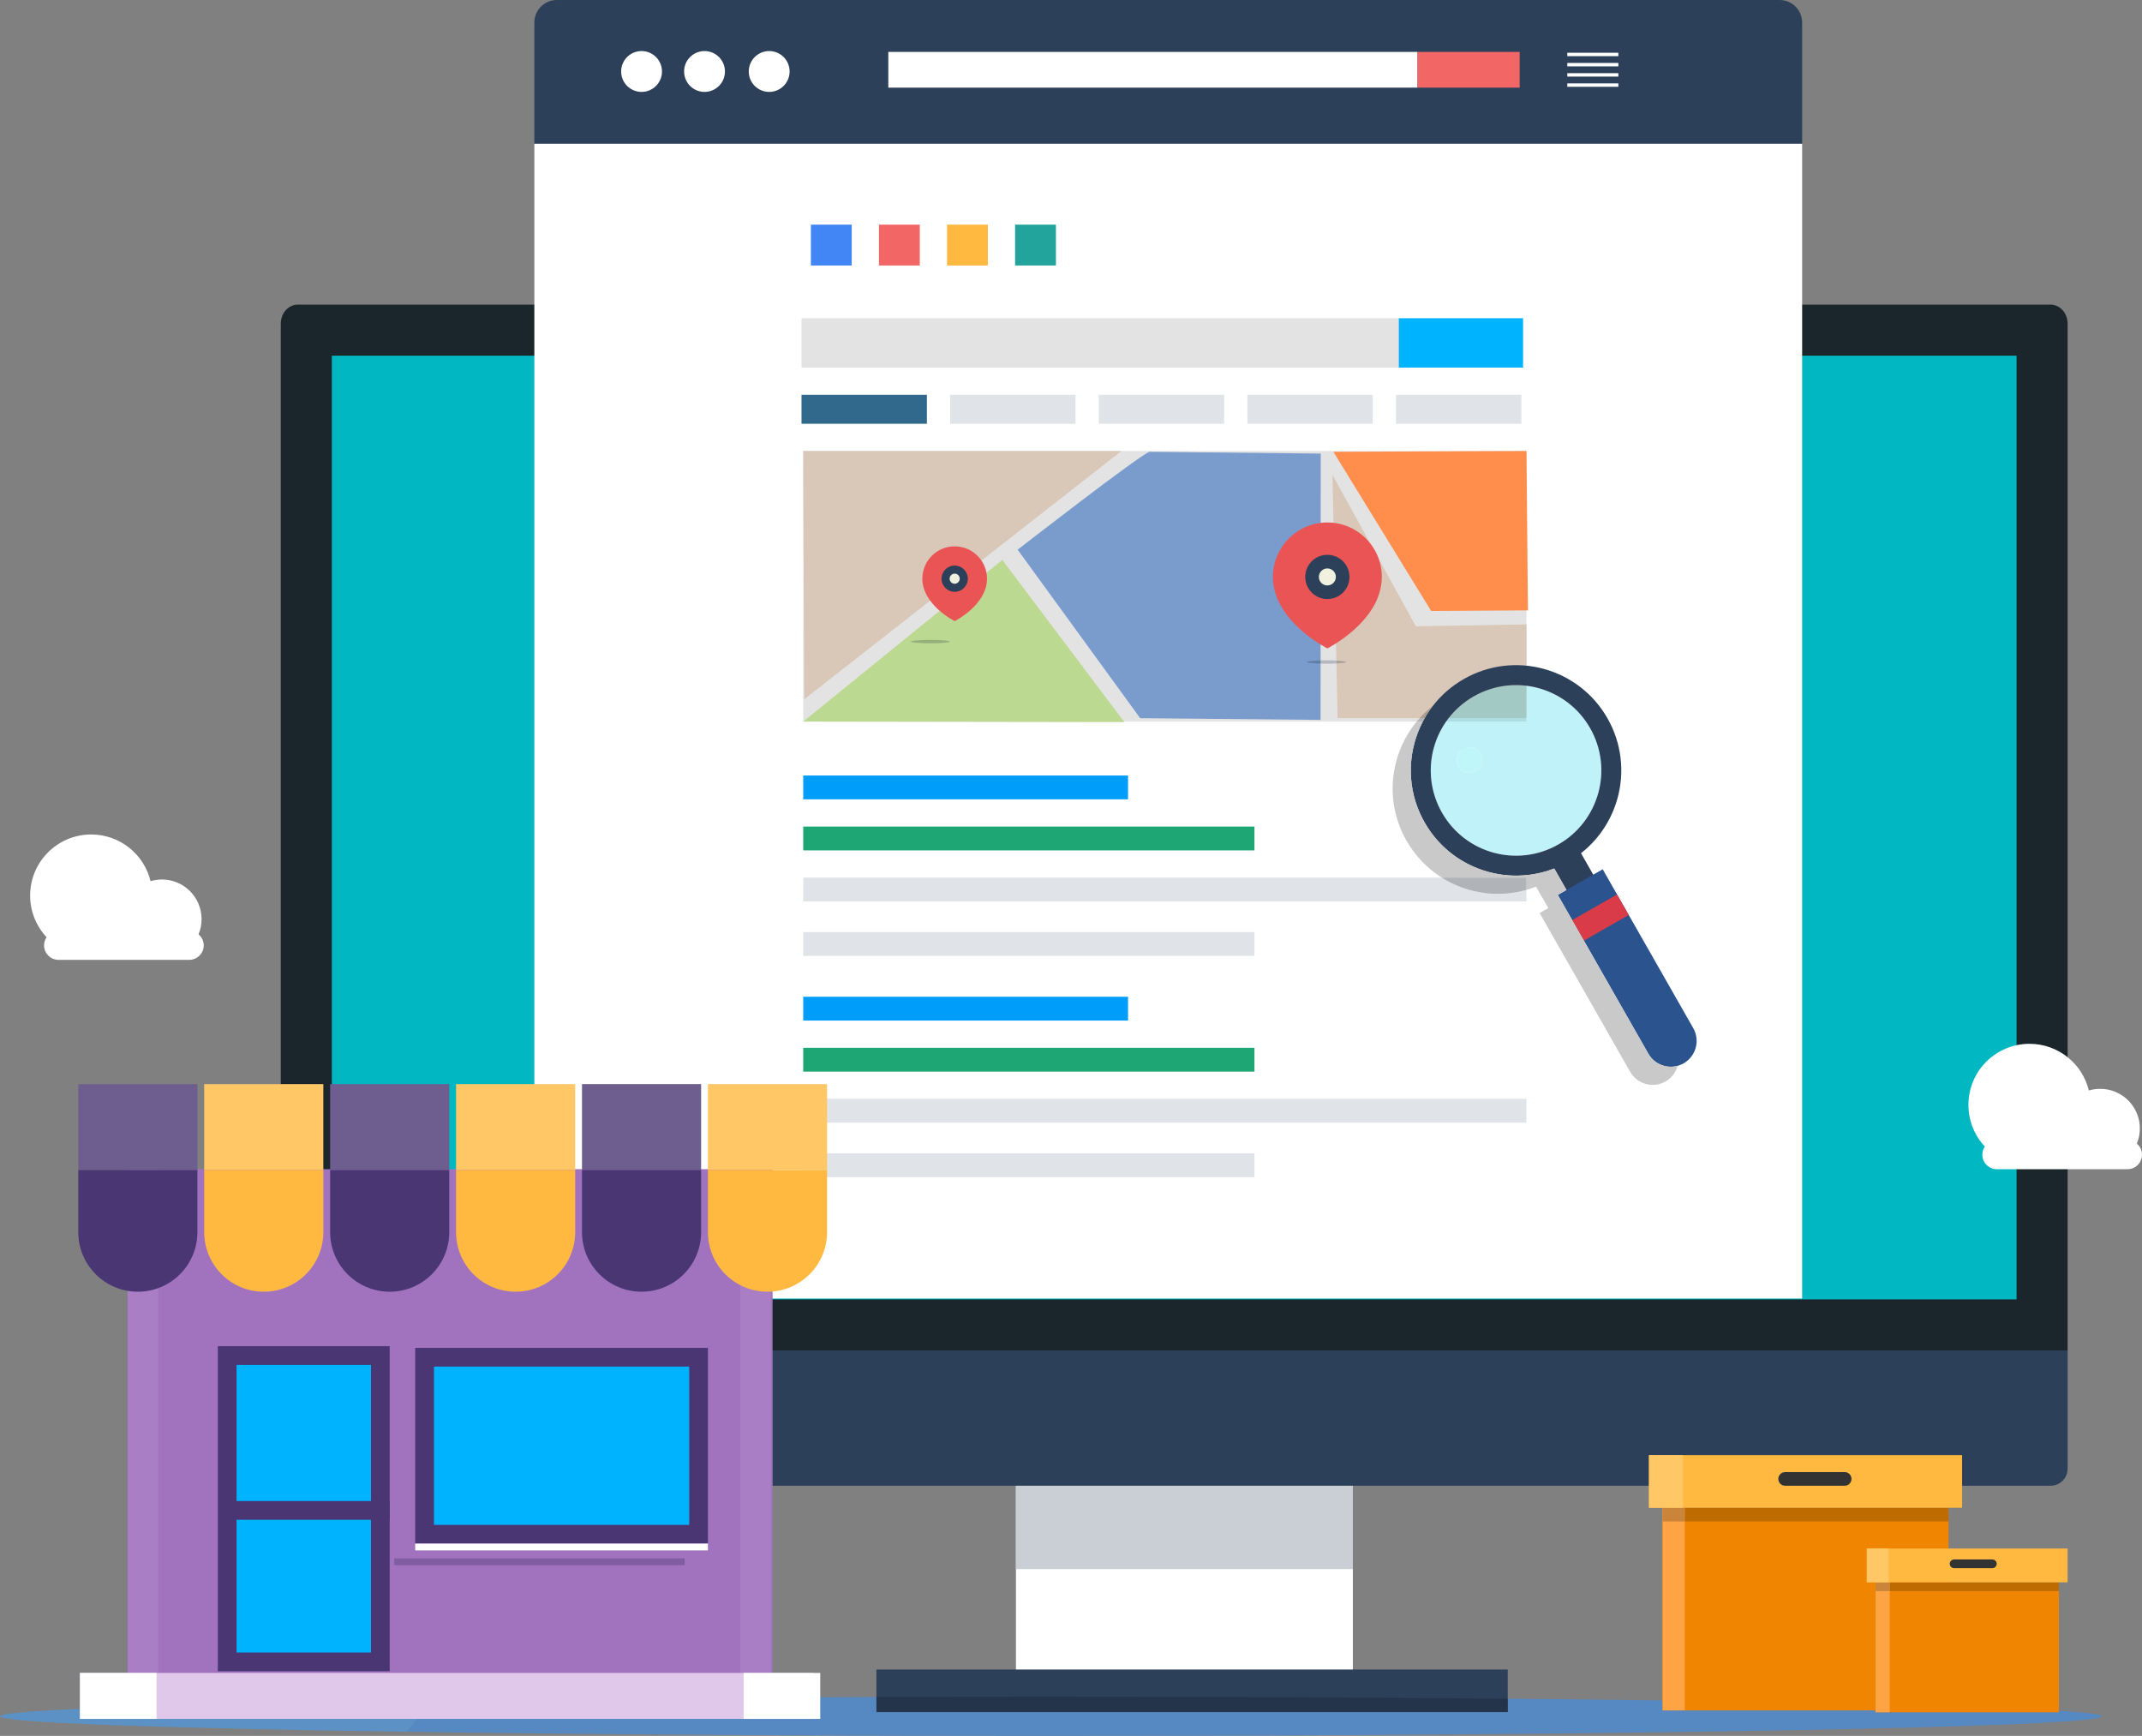 <?xml version="1.0" encoding="UTF-8" standalone="no"?>
<!-- Created with Inkscape (http://www.inkscape.org/) -->

<svg
   width="444.045mm"
   height="359.833mm"
   viewBox="0 0 444.045 359.833"
   version="1.1"
   id="svg5"
   xml:space="preserve"
   xmlns:inkscape="http://www.inkscape.org/namespaces/inkscape"
   xmlns:sodipodi="http://sodipodi.sourceforge.net/DTD/sodipodi-0.dtd"
   xmlns="http://www.w3.org/2000/svg"
   xmlns:svg="http://www.w3.org/2000/svg"><rect x="0" y="0" width="444.045" height="359.833" fill="#808080" stroke="none"/><sodipodi:namedview
     id="namedview7"
     pagecolor="#505050"
     bordercolor="#eeeeee"
     borderopacity="1"
     inkscape:showpageshadow="0"
     inkscape:pageopacity="0"
     inkscape:pagecheckerboard="0"
     inkscape:deskcolor="#505050"
     inkscape:document-units="mm"
     showgrid="false" /><defs
     id="defs2"><clipPath
       clipPathUnits="userSpaceOnUse"
       id="clipPath91"><path
         d="m 18805,11410 c -63.5,0 -115,4.5 -115,10 0,5.5 51.5,10 115,10 63.5,0 115,-4.5 115,-10 0,-5.5 -51.5,-10 -115,-10"
         id="path89" /></clipPath><clipPath
       clipPathUnits="userSpaceOnUse"
       id="clipPath235"><path
         d="m 15630,5950 h 1720 v 40 h -1720 z"
         id="path233" /></clipPath></defs><path
     d="m 210.608,346.428 h 69.85 v -39.864 h -69.85 z"
     style="fill:#ffffff;fill-opacity:1;fill-rule:nonzero;stroke:none;stroke-width:0.035"
     id="path27"
     inkscape:export-filename="vector.png"
     inkscape:export-xdpi="300"
     inkscape:export-ydpi="300" /><path
     d="m 210.608,325.261 h 69.85 v -17.286 h -69.85 z"
     style="fill:#cacfd5;fill-opacity:1;fill-rule:nonzero;stroke:none;stroke-width:0.035"
     id="path29" /><path
     d="m 428.625,67.084 c 0,-2.173 -1.58,-3.937 -3.528,-3.937 H 61.736 c -1.947,0 -3.528,1.764 -3.528,3.937 V 279.929 H 428.625 V 67.084"
     style="fill:#1b262c;fill-opacity:1;fill-rule:nonzero;stroke:none;stroke-width:0.035"
     id="path31" /><path
     d="M 68.792,269.346 H 418.042 V 73.731 H 68.792 Z"
     style="fill:#00b7c2;fill-opacity:1;fill-rule:nonzero;stroke:none;stroke-width:0.035"
     id="path33" /><path
     d="m 58.208,279.929 v 24.518 c 0,1.947 1.58,3.528 3.528,3.528 H 425.097 c 1.947,0 3.528,-1.58 3.528,-3.528 V 279.929 H 58.208"
     style="fill:#2d4059;fill-opacity:1;fill-rule:nonzero;stroke:none;stroke-width:0.035"
     id="path35" /><path
     d="m 181.681,354.894 h 130.881 v -8.819 H 181.681 Z"
     style="fill:#2d4059;fill-opacity:1;fill-rule:nonzero;stroke:none;stroke-width:0.035"
     id="path37" /><path
     d="m 217.84,359.833 c -50.345,0 -96.703,-0.318 -133.593,-0.854 0.981,-1.129 1.947,-2.251 2.917,-3.38 h 72.997 v -3.736 c 7.034,-0.035 14.22,-0.067 21.519,-0.088 v 3.119 h 130.881 v -2.773 c 11.275,0.102 22.013,0.222 32.103,0.356 v 2.064 h 4.586 39.557 v 0.388 h 2.942 35.066 v -0.303 c 5.768,0.363 8.865,0.751 8.865,1.15 0,2.24 -97.529,4.057 -217.84,4.057"
     style="fill:#5689c2;fill-opacity:1;fill-rule:nonzero;stroke:none;stroke-width:0.035"
     id="path39" /><path
     d="M 84.247,358.98 C 32.981,358.239 0,357.078 0,355.776 0,355.074 9.588,354.415 26.458,353.836 v 1.764 h 60.706 c -0.97,1.129 -1.937,2.251 -2.917,3.38"
     style="fill:#5b91c5;fill-opacity:1;fill-rule:nonzero;stroke:none;stroke-width:0.035"
     id="path41" /><path
     d="M 312.561,354.894 H 181.681 v -3.119 c 11.765,-0.039 23.837,-0.056 36.16,-0.056 33.948,0 66.079,0.145 94.721,0.402 v 2.773"
     style="fill:#24344a;fill-opacity:1;fill-rule:nonzero;stroke:none;stroke-width:0.035"
     id="path43" /><path
     d="M 368.921,6.925654e-6 H 115.443 c -2.579,0 -4.671,2.092 -4.671,4.667 V 29.81 H 373.592 V 4.667 c 0,-2.575 -2.092,-4.667 -4.671,-4.667"
     style="fill:#2d4059;fill-opacity:1;fill-rule:nonzero;stroke:none;stroke-width:0.035"
     id="path45" /><path
     d="M 110.772,269.169 H 373.592 V 29.81 H 110.772 Z"
     style="fill:#ffffff;fill-opacity:1;fill-rule:nonzero;stroke:none;stroke-width:0.035"
     id="path47" /><path
     d="M 290.336,76.2 H 166.158 v -10.231 h 124.178 v 10.231"
     style="fill:#e4e3e3;fill-opacity:1;fill-rule:nonzero;stroke:none;stroke-width:0.035"
     id="path49" /><path
     d="m 315.736,76.2 h -25.753 v -10.231 h 25.753 v 10.231"
     style="fill:#00b3ff;fill-opacity:1;fill-rule:nonzero;stroke:none;stroke-width:0.035"
     id="path51" /><path
     d="m 218.899,55.033 h -8.467 v -8.467 h 8.467 v 8.467"
     style="fill:#22a49c;fill-opacity:1;fill-rule:nonzero;stroke:none;stroke-width:0.035"
     id="path53" /><path
     d="m 204.788,55.033 h -8.467 v -8.467 h 8.467 v 8.467"
     style="fill:#ffb940;fill-opacity:1;fill-rule:nonzero;stroke:none;stroke-width:0.035"
     id="path55" /><path
     d="m 190.676,55.033 h -8.467 v -8.467 h 8.467 v 8.467"
     style="fill:#f26666;fill-opacity:1;fill-rule:nonzero;stroke:none;stroke-width:0.035"
     id="path57" /><path
     d="m 176.565,55.033 h -8.467 v -8.467 h 8.467 v 8.467"
     style="fill:#4285f4;fill-opacity:1;fill-rule:nonzero;stroke:none;stroke-width:0.035"
     id="path59" /><path
     d="M 166.511,149.578 H 316.442 V 93.486 H 166.511 Z"
     style="fill:#e4e3e3;fill-opacity:1;fill-rule:nonzero;stroke:none;stroke-width:0.035"
     id="path61" /><path
     d="m 166.511,149.578 41.275,-33.514 25.298,33.616 -66.573,-0.102"
     style="fill:#bcd991;fill-opacity:1;fill-rule:nonzero;stroke:none;stroke-width:0.035"
     id="path63" /><path
     d="m 238.312,93.652 c -1.951,0.54 -27.351,20.295 -27.351,20.295 l 25.4,34.925 37.394,0.353 0.042,-55.199 -35.486,-0.374"
     style="fill:#7a9ccc;fill-opacity:1;fill-rule:nonzero;stroke:none;stroke-width:0.035"
     id="path65" /><path
     d="m 276.412,93.652 20.274,32.995 20.066,-0.123 -0.31,-33.038 -40.03,0.166"
     style="fill:#ff8e4d;fill-opacity:1;fill-rule:nonzero;stroke:none;stroke-width:0.035"
     id="path67" /><path
     d="m 276.225,98.425 1.058,50.447 h 39.158 v -19.445 l -22.931,0.395 -17.286,-31.397"
     style="fill:#d9c7b8;fill-opacity:1;fill-rule:nonzero;stroke:none;stroke-width:0.035"
     id="path69" /><path
     d="m 166.511,93.486 h 65.969 l -65.761,51.463 z"
     style="fill:#d9c7b8;fill-opacity:1;fill-rule:nonzero;stroke:none;stroke-width:0.035"
     id="path71" /><path
     d="m 286.456,119.592 c 0,9.172 -11.289,14.817 -11.289,14.817 0,0 -11.289,-5.644 -11.289,-14.817 0,-6.234 5.055,-11.289 11.289,-11.289 6.234,0 11.289,5.055 11.289,11.289"
     style="fill:#ea5455;fill-opacity:1;fill-rule:nonzero;stroke:none;stroke-width:0.035"
     id="path73" /><path
     d="m 279.753,119.592 c 0,2.533 -2.053,4.586 -4.586,4.586 -2.533,0 -4.586,-2.053 -4.586,-4.586 0,-2.533 2.053,-4.586 4.586,-4.586 2.533,0 4.586,2.053 4.586,4.586"
     style="fill:#2d4059;fill-opacity:1;fill-rule:nonzero;stroke:none;stroke-width:0.035"
     id="path75" /><path
     d="m 276.931,119.592 c 0,0.974 -0.79,1.764 -1.764,1.764 -0.974,0 -1.764,-0.79 -1.764,-1.764 0,-0.974 0.79,-1.764 1.764,-1.764 0.974,0 1.764,0.79 1.764,1.764"
     style="fill:#f0f2df;fill-opacity:1;fill-rule:nonzero;stroke:none;stroke-width:0.035"
     id="path77" /><path
     d="m 204.611,119.955 c 0,5.447 -6.703,8.798 -6.703,8.798 0,0 -6.703,-3.351 -6.703,-8.798 0,-3.701 3.002,-6.703 6.703,-6.703 3.701,0 6.703,3.002 6.703,6.703"
     style="fill:#ea5455;fill-opacity:1;fill-rule:nonzero;stroke:none;stroke-width:0.035"
     id="path79" /><path
     d="m 200.632,119.955 c 0,1.503 -1.221,2.723 -2.723,2.723 -1.503,0 -2.723,-1.221 -2.723,-2.723 0,-1.503 1.221,-2.723 2.723,-2.723 1.503,0 2.723,1.221 2.723,2.723"
     style="fill:#2d4059;fill-opacity:1;fill-rule:nonzero;stroke:none;stroke-width:0.035"
     id="path81" /><path
     d="m 198.956,119.955 c 0,0.579 -0.469,1.048 -1.048,1.048 -0.579,0 -1.048,-0.469 -1.048,-1.048 0,-0.579 0.469,-1.048 1.048,-1.048 0.579,0 1.048,0.469 1.048,1.048"
     style="fill:#f0f2df;fill-opacity:1;fill-rule:nonzero;stroke:none;stroke-width:0.035"
     id="path83" /><g
     id="g85"
     transform="matrix(0.035,0,0,-0.035,-465.314,532.694)"><g
       id="g87"
       clip-path="url(#clipPath91)"><path
         d="m 18690,11410 h 230 v 20 h -230 z"
         style="fill:#95b079;fill-opacity:1;fill-rule:nonzero;stroke:none"
         id="path93" /></g></g><path
     d="m 274.99,137.583 c -0.427,0 -0.84,-0.007 -1.228,-0.018 l 0.004,-0.67 c 0.385,-0.011 0.797,-0.018 1.224,-0.018 0.744,0 1.443,0.018 2.043,0.049 l 0.014,0.607 c -0.603,0.032 -1.305,0.049 -2.057,0.049"
     style="fill:#b5b8be;fill-opacity:1;fill-rule:nonzero;stroke:none;stroke-width:0.035"
     id="path95" /><path
     d="m 273.763,137.566 c -1.64,-0.042 -2.829,-0.176 -2.829,-0.335 0,-0.159 1.189,-0.293 2.833,-0.335 l -0.004,0.67"
     style="fill:#617fab;fill-opacity:1;fill-rule:nonzero;stroke:none;stroke-width:0.035"
     id="path97" /><path
     d="m 277.047,137.534 -0.014,-0.607 c 1.203,0.06 2.014,0.173 2.014,0.303 0,0.131 -0.804,0.243 -2,0.303"
     style="fill:#aca29a;fill-opacity:1;fill-rule:nonzero;stroke:none;stroke-width:0.035"
     id="path99" /><path
     d="m 315.383,87.842 h -25.993 v -5.997 h 25.993 v 5.997"
     style="fill:#e0e3e8;fill-opacity:1;fill-rule:nonzero;stroke:none;stroke-width:0.035"
     id="path101" /><path
     d="M 284.575,87.842 H 258.583 v -5.997 h 25.993 v 5.997"
     style="fill:#e0e3e8;fill-opacity:1;fill-rule:nonzero;stroke:none;stroke-width:0.035"
     id="path103" /><path
     d="m 253.767,87.842 h -25.993 v -5.997 h 25.993 v 5.997"
     style="fill:#e0e3e8;fill-opacity:1;fill-rule:nonzero;stroke:none;stroke-width:0.035"
     id="path105" /><path
     d="m 222.959,87.842 h -25.993 v -5.997 h 25.993 v 5.997"
     style="fill:#e0e3e8;fill-opacity:1;fill-rule:nonzero;stroke:none;stroke-width:0.035"
     id="path107" /><path
     d="m 192.151,87.842 h -25.993 v -5.997 h 25.993 v 5.997"
     style="fill:#30698c;fill-opacity:1;fill-rule:nonzero;stroke:none;stroke-width:0.035"
     id="path109" /><path
     d="m 233.846,165.693 h -67.335 v -4.939 h 67.335 v 4.939"
     style="fill:#009efa;fill-opacity:1;fill-rule:nonzero;stroke:none;stroke-width:0.035"
     id="path111" /><path
     d="m 260.054,176.276 h -93.543 v -4.939 h 93.543 v 4.939"
     style="fill:#1fa675;fill-opacity:1;fill-rule:nonzero;stroke:none;stroke-width:0.035"
     id="path113" /><path
     d="m 260.054,198.148 h -93.543 v -4.939 h 93.543 v 4.939"
     style="fill:#e0e3e8;fill-opacity:1;fill-rule:nonzero;stroke:none;stroke-width:0.035"
     id="path115" /><path
     d="M 166.511,186.859 H 316.442 v -4.939 H 166.511 Z"
     style="fill:#e0e3e8;fill-opacity:1;fill-rule:nonzero;stroke:none;stroke-width:0.035"
     id="path117" /><path
     d="m 233.846,211.554 h -67.335 v -4.939 h 67.335 v 4.939"
     style="fill:#009efa;fill-opacity:1;fill-rule:nonzero;stroke:none;stroke-width:0.035"
     id="path119" /><path
     d="m 260.054,222.137 h -93.543 v -4.939 h 93.543 v 4.939"
     style="fill:#1fa675;fill-opacity:1;fill-rule:nonzero;stroke:none;stroke-width:0.035"
     id="path121" /><path
     d="m 260.054,244.009 h -93.543 v -4.939 h 93.543 v 4.939"
     style="fill:#e0e3e8;fill-opacity:1;fill-rule:nonzero;stroke:none;stroke-width:0.035"
     id="path123" /><path
     d="M 316.442,232.72 H 166.511 v -4.939 H 316.442 v 4.939"
     style="fill:#e0e3e8;fill-opacity:1;fill-rule:nonzero;stroke:none;stroke-width:0.035"
     id="path125" /><path
     d="m 314.297,177.377 c -6.142,0 -12.111,-3.207 -15.371,-8.925 -1.577,-2.766 -2.328,-5.779 -2.325,-8.752 0.004,-3.605 1.108,-7.147 3.179,-10.121 h 16.662 v -0.706 -6.724 c 5.348,0.663 10.322,3.754 13.197,8.791 1.577,2.766 2.325,5.779 2.325,8.752 0,2.752 -0.649,5.468 -1.877,7.923 -0.152,0.307 -0.318,0.61 -0.487,0.91 0.169,-0.3 0.335,-0.603 0.487,-0.91 -0.593,1.185 -1.319,2.311 -2.177,3.348 0.166,-0.201 0.325,-0.406 0.483,-0.614 -0.159,0.208 -0.318,0.413 -0.483,0.614 -0.01,0.007 -0.011,0.014 -0.018,0.021 0,0 0,0.004 0,0.004 -1.323,1.595 -2.946,2.977 -4.851,4.064 -2.762,1.577 -5.771,2.325 -8.742,2.325 m -9.648,-22.398 c -0.441,0 -0.889,0.109 -1.302,0.346 -1.263,0.72 -1.704,2.328 -0.984,3.591 0.487,0.85 1.376,1.326 2.29,1.326 0.445,0 0.893,-0.109 1.302,-0.346 1.263,-0.72 1.704,-2.328 0.984,-3.591 -0.487,-0.85 -1.376,-1.326 -2.29,-1.326"
     style="fill:#bff3f9;fill-opacity:1;fill-rule:nonzero;stroke:none;stroke-width:0.035"
     id="path127" /><path
     d="m 316.442,149.578 h -16.662 c 0.169,-0.24 0.342,-0.473 0.519,-0.706 h 16.143 v 0.706"
     style="fill:#abdee4;fill-opacity:1;fill-rule:nonzero;stroke:none;stroke-width:0.035"
     id="path129" /><path
     d="m 327.889,170.988 c 0,0 0,-0.004 0,-0.004 0,0 0,0.004 0,0.004"
     style="fill:#bff3f9;fill-opacity:1;fill-rule:nonzero;stroke:none;stroke-width:0.035"
     id="path131" /><path
     d="m 316.442,148.872 v 0 h -16.143 c 1.386,-1.789 3.14,-3.344 5.228,-4.533 2.762,-1.577 5.771,-2.325 8.738,-2.325 0.73,0 1.457,0.046 2.177,0.134 v 6.724"
     style="fill:#a3c9c4;fill-opacity:1;fill-rule:nonzero;stroke:none;stroke-width:0.035"
     id="path133" /><path
     d="m 323.039,175.052 c -8.481,4.837 -19.279,1.88 -24.112,-6.6 -4.837,-8.481 -1.88,-19.276 6.6,-24.112 8.481,-4.837 19.276,-1.88 24.112,6.6 4.837,8.481 1.88,19.279 -6.601,24.112 m -19.561,-34.308 c -10.467,5.969 -14.115,19.29 -8.146,29.757 5.965,10.467 19.29,14.115 29.757,8.146 10.463,-5.965 14.111,-19.29 8.146,-29.757 -5.969,-10.467 -19.29,-14.111 -29.757,-8.146"
     style="fill:#2d4059;fill-opacity:1;fill-rule:nonzero;stroke:none;stroke-width:0.035"
     id="path135" /><path
     d="m 331.59,183.6 -5.556,3.164 -4.748,-8.329 5.553,-3.168 4.752,8.333"
     style="fill:#2d4059;fill-opacity:1;fill-rule:nonzero;stroke:none;stroke-width:0.035"
     id="path137" /><path
     d="m 332.246,180.192 18.768,32.921 c 1.468,2.572 0.572,5.846 -2,7.31 -2.572,1.468 -5.846,0.572 -7.31,-2 l -18.771,-32.921 9.313,-5.309"
     style="fill:#2b548f;fill-opacity:1;fill-rule:nonzero;stroke:none;stroke-width:0.035"
     id="path139" /><path
     d="m 335.227,185.42 2.42,4.251 -9.31,5.309 -2.424,-4.251 9.313,-5.309"
     style="fill:#d93b48;fill-opacity:1;fill-rule:nonzero;stroke:none;stroke-width:0.035"
     id="path141" /><path
     d="m 304.652,160.242 c -0.914,0 -1.803,-0.476 -2.29,-1.326 -0.72,-1.263 -0.279,-2.872 0.984,-3.591 0.413,-0.236 0.861,-0.346 1.302,-0.346 0.914,0 1.803,0.476 2.29,1.326 0.72,1.263 0.279,2.872 -0.984,3.591 -0.409,0.236 -0.857,0.346 -1.302,0.346"
     style="fill:#bff6fa;fill-opacity:1;fill-rule:nonzero;stroke:none;stroke-width:0.035"
     id="path143" /><path
     d="m 327.889,170.988 c 0,0 0,-0.004 0,-0.004 v 0 c 0,0 0,0.004 0,0.004 v 0"
     style="fill:#96bfc4;fill-opacity:1;fill-rule:nonzero;stroke:none;stroke-width:0.035"
     id="path145" /><path
     d="m 327.911,170.963 c 0.166,-0.201 0.325,-0.406 0.483,-0.614 -0.159,0.208 -0.318,0.413 -0.483,0.614 v 0"
     style="fill:#96bfc4;fill-opacity:1;fill-rule:nonzero;stroke:none;stroke-width:0.035"
     id="path147" /><path
     d="m 327.787,171.111 c 0.035,-0.042 0.067,-0.081 0.102,-0.123 v 0 c -0.035,0.042 -0.067,0.081 -0.102,0.123 m 0.106,-0.127 v 0 c 0.01,-0.007 0.011,-0.014 0.018,-0.021 v 0 c -0.01,0.007 -0.011,0.014 -0.018,0.021"
     style="fill:#233246;fill-opacity:1;fill-rule:nonzero;stroke:none;stroke-width:0.035"
     id="path149" /><path
     d="m 342.604,224.889 c -1.863,0 -3.672,-0.97 -4.664,-2.706 l -13.363,-23.442 -2.424,-4.247 -2.981,-5.228 1.799,-1.027 -2.54,-4.449 c -0.656,0.254 -1.319,0.476 -1.99,0.667 v -2.536 h -17.547 c -2.942,-1.849 -5.482,-4.431 -7.324,-7.659 -4.614,-8.096 -3.478,-17.896 2.113,-24.684 h 1.27 c -3.023,5.786 -3.394,12.82 -0.561,19.085 0,0 0.004,0.004 0.004,0.004 0.028,0.064 0.056,0.123 0.085,0.183 0,0.004 0,0.007 0.004,0.011 0.007,0.014 0.011,0.028 0.018,0.042 0.004,0 0.004,0.004 0.004,0.004 0.021,0.042 0.042,0.088 0.06,0.131 0.004,0.007 0.007,0.011 0.007,0.014 0.007,0.014 0.014,0.025 0.018,0.039 0.004,0.004 0.007,0.011 0.007,0.014 0.014,0.028 0.028,0.053 0.039,0.081 0.004,0 0.004,0.004 0.004,0.004 0.007,0.011 0.011,0.025 0.018,0.035 0.004,0.007 0.007,0.011 0.007,0.018 0.007,0.014 0.014,0.025 0.018,0.035 0.004,0.007 0.007,0.014 0.011,0.021 0.011,0.025 0.025,0.046 0.035,0.071 0,0.004 0.004,0.007 0.004,0.007 0.007,0.014 0.011,0.021 0.018,0.035 0.004,0.007 0.007,0.014 0.011,0.021 0.007,0.011 0.011,0.021 0.014,0.032 0.007,0.007 0.011,0.018 0.014,0.025 0.004,0.011 0.011,0.018 0.014,0.028 0.007,0.018 0.018,0.035 0.025,0.049 0.007,0.011 0.011,0.018 0.014,0.028 0.004,0.011 0.011,0.018 0.014,0.028 0.004,0.007 0.011,0.018 0.014,0.028 0.007,0.007 0.011,0.018 0.014,0.025 0.007,0.011 0.011,0.021 0.014,0.032 0.011,0.014 0.018,0.032 0.028,0.046 0.004,0.011 0.007,0.018 0.011,0.028 0.007,0.007 0.011,0.018 0.018,0.028 0.004,0.007 0.007,0.018 0.014,0.028 0.004,0.011 0.011,0.018 0.014,0.028 0.004,0.007 0.011,0.018 0.014,0.025 0.007,0.018 0.018,0.035 0.025,0.049 0.004,0.007 0.011,0.014 0.014,0.021 0.004,0.014 0.011,0.025 0.018,0.035 0.004,0.007 0.007,0.018 0.011,0.025 0.007,0.011 0.014,0.021 0.021,0.035 0.004,0.007 0.007,0.014 0.011,0.021 0.011,0.018 0.018,0.035 0.028,0.053 0.004,0.004 0.004,0.007 0.007,0.011 0.007,0.014 0.018,0.028 0.025,0.042 0.004,0.007 0.007,0.014 0.011,0.021 0.007,0.014 0.014,0.025 0.021,0.039 0.004,0.004 0.007,0.011 0.011,0.018 0.007,0.018 0.018,0.035 0.028,0.053 0.004,0.004 0.004,0.007 0.004,0.011 0.011,0.014 0.018,0.032 0.028,0.046 0.004,0.007 0.007,0.011 0.011,0.018 0.007,0.014 0.014,0.028 0.021,0.039 0.004,0.007 0.007,0.014 0.011,0.018 0.011,0.021 0.021,0.039 0.032,0.056 0.007,0.018 0.018,0.032 0.028,0.049 0.18,0.314 0.367,0.621 0.557,0.921 0,0 0,0.004 0.004,0.004 0.014,0.025 0.028,0.049 0.046,0.07 1.813,2.812 4.18,5.073 6.876,6.731 3.443,2.113 7.422,3.239 11.462,3.239 2.649,0 5.323,-0.483 7.892,-1.485 l 0.212,0.37 2.325,4.078 -1.799,1.023 2.981,5.228 2.424,4.251 13.367,23.442 c 0.765,1.348 2.032,2.237 3.433,2.565 0.014,0.004 0.028,0.007 0.039,0.007 0,0 0,0 0,0.004 0.388,0.085 0.783,0.131 1.185,0.131 0.469,0 0.942,-0.06 1.404,-0.187 -0.363,1.323 -1.228,2.512 -2.515,3.246 -0.84,0.476 -1.75,0.702 -2.649,0.702"
     style="fill:#c9c9c9;fill-opacity:1;fill-rule:nonzero;stroke:none;stroke-width:0.035"
     id="path151" /><path
     d="m 294.954,149.578 h -1.27 c 0.198,-0.24 0.399,-0.473 0.607,-0.706 h 1.048 c -0.134,0.233 -0.261,0.469 -0.385,0.706"
     style="fill:#b3b3b3;fill-opacity:1;fill-rule:nonzero;stroke:none;stroke-width:0.035"
     id="path153" /><path
     d="m 295.339,148.872 h -1.048 c 0.84,-0.935 1.771,-1.806 2.787,-2.596 -0.646,0.826 -1.224,1.693 -1.739,2.596"
     style="fill:#ab9d91;fill-opacity:1;fill-rule:nonzero;stroke:none;stroke-width:0.035"
     id="path155" /><path
     d="m 310.54,185.275 c -4.11,0 -8.16,-1.164 -11.645,-3.355 h 17.547 v 2.536 c -1.947,0.55 -3.93,0.818 -5.902,0.818"
     style="fill:#b0b3b7;fill-opacity:1;fill-rule:nonzero;stroke:none;stroke-width:0.035"
     id="path157" /><path
     d="m 314.304,181.515 c -4.039,0 -8.019,-1.125 -11.462,-3.239 3.443,2.113 7.422,3.239 11.458,3.239 2.649,0 5.327,-0.483 7.892,-1.489 v 0.004 c -2.568,1.002 -5.242,1.485 -7.892,1.485 m -18.337,-9.97 c -0.018,-0.021 -0.032,-0.046 -0.046,-0.07 0.014,0.025 0.028,0.049 0.046,0.07 m -0.049,-0.074 c -0.191,-0.3 -0.377,-0.607 -0.557,-0.921 0.18,0.314 0.367,0.621 0.557,0.921 m -0.617,-1.027 c -0.004,-0.004 -0.007,-0.011 -0.011,-0.018 0.004,0.007 0.007,0.014 0.011,0.018 m -0.032,-0.056 c -0.004,-0.007 -0.007,-0.011 -0.011,-0.018 0.004,0.007 0.007,0.011 0.011,0.018 m -0.039,-0.064 c 0,-0.004 0,-0.007 -0.004,-0.011 0.004,0.004 0.004,0.007 0.004,0.011 m -0.032,-0.064 c -0.004,-0.007 -0.007,-0.014 -0.011,-0.018 0.004,0.004 0.007,0.011 0.011,0.018 m -0.032,-0.056 c -0.004,-0.007 -0.007,-0.014 -0.011,-0.021 0.004,0.007 0.007,0.014 0.011,0.021 m -0.035,-0.064 c -0.004,-0.004 -0.004,-0.007 -0.007,-0.011 0.004,0.004 0.004,0.007 0.007,0.011 m -0.035,-0.064 c -0.004,-0.007 -0.007,-0.014 -0.011,-0.021 0.004,0.007 0.007,0.014 0.011,0.021 m -0.032,-0.057 c -0.004,-0.007 -0.007,-0.018 -0.011,-0.025 0.004,0.011 0.007,0.018 0.011,0.025 m -0.028,-0.06 c -0.004,-0.007 -0.011,-0.014 -0.014,-0.021 0.004,0.007 0.011,0.014 0.014,0.021 m -0.039,-0.071 c -0.004,-0.007 -0.011,-0.018 -0.014,-0.025 0.004,0.007 0.011,0.018 0.014,0.025 m -0.028,-0.053 c -0.007,-0.011 -0.011,-0.021 -0.014,-0.028 0.004,0.007 0.007,0.018 0.014,0.028 m -0.032,-0.057 c -0.004,-0.011 -0.007,-0.018 -0.011,-0.028 0.004,0.011 0.007,0.018 0.011,0.028 m -0.039,-0.074 c -0.004,-0.011 -0.007,-0.021 -0.014,-0.032 0.007,0.011 0.011,0.021 0.014,0.032 m -0.028,-0.056 c -0.004,-0.011 -0.011,-0.021 -0.014,-0.028 0.007,0.011 0.011,0.018 0.014,0.028 m -0.028,-0.056 c -0.004,-0.011 -0.007,-0.018 -0.014,-0.028 0.007,0.011 0.011,0.018 0.014,0.028 m -0.039,-0.078 c -0.004,-0.011 -0.011,-0.018 -0.014,-0.028 0.004,0.011 0.011,0.021 0.014,0.028 m -0.028,-0.053 c -0.004,-0.011 -0.007,-0.021 -0.014,-0.032 0.004,0.011 0.011,0.021 0.014,0.032 m -0.025,-0.053 c -0.007,-0.014 -0.011,-0.021 -0.018,-0.035 0.007,0.014 0.011,0.025 0.018,0.035 m -0.021,-0.042 c -0.011,-0.025 -0.025,-0.046 -0.035,-0.071 0.011,0.025 0.025,0.046 0.035,0.071 m -0.046,-0.092 c -0.004,-0.011 -0.011,-0.021 -0.018,-0.035 0.007,0.011 0.014,0.025 0.018,0.035 m -0.025,-0.053 c -0.007,-0.011 -0.011,-0.025 -0.018,-0.035 0.007,0.011 0.011,0.025 0.018,0.035 m -0.021,-0.039 c -0.011,-0.028 -0.025,-0.053 -0.039,-0.081 0.014,0.025 0.028,0.053 0.039,0.081 m -0.046,-0.095 c -0.004,-0.014 -0.011,-0.025 -0.018,-0.039 0.007,0.014 0.014,0.025 0.018,0.039 m -0.025,-0.053 c -0.018,-0.042 -0.039,-0.088 -0.06,-0.131 0.021,0.042 0.042,0.088 0.06,0.131 m -0.064,-0.134 c -0.007,-0.014 -0.011,-0.028 -0.018,-0.042 0.007,0.014 0.011,0.028 0.018,0.042 m -0.021,-0.053 c -0.028,-0.06 -0.057,-0.12 -0.085,-0.183 0.028,0.064 0.056,0.123 0.085,0.183 m -0.088,-0.187 c -2.833,-6.265 -2.462,-13.3 0.561,-19.085 0.123,-0.236 0.25,-0.473 0.385,-0.706 0.515,-0.903 1.094,-1.771 1.739,-2.596 0,0 0.004,-0.004 0.004,-0.004 -4.872,6.248 -6.089,14.873 -2.688,22.391"
     style="fill:#233246;fill-opacity:1;fill-rule:nonzero;stroke:none;stroke-width:0.035"
     id="path159" /><path
     d="m 346.364,221.128 c -0.402,0 -0.797,-0.046 -1.185,-0.131 0.388,0.085 0.783,0.131 1.185,0.131 0.469,0 0.942,-0.06 1.404,-0.187 v 0 c -0.462,0.127 -0.935,0.187 -1.404,0.187 m -1.189,-0.134 c -0.011,0 -0.025,-0.004 -0.039,-0.007 0.014,0.004 0.028,0.007 0.039,0.007 m -22.243,-35.493 v 0"
     style="fill:#224270;fill-opacity:1;fill-rule:nonzero;stroke:none;stroke-width:0.035"
     id="path161" /><path
     d="m 329.6,168.525 c 0.169,-0.3 0.335,-0.603 0.487,-0.91 v 0 c -0.152,0.307 -0.318,0.61 -0.487,0.91"
     style="fill:#96bfc4;fill-opacity:1;fill-rule:nonzero;stroke:none;stroke-width:0.035"
     id="path163" /><path
     d="m 330.087,167.615 v 0 c 0.014,-0.025 0.028,-0.053 0.042,-0.081 -0.014,0.028 -0.028,0.056 -0.042,0.081"
     style="fill:#233246;fill-opacity:1;fill-rule:nonzero;stroke:none;stroke-width:0.035"
     id="path165" /><path
     d="m 137.231,14.817 c 0,2.339 -1.894,4.233 -4.233,4.233 -2.339,0 -4.233,-1.894 -4.233,-4.233 0,-2.339 1.894,-4.233 4.233,-4.233 2.339,0 4.233,1.894 4.233,4.233"
     style="fill:#ffffff;fill-opacity:1;fill-rule:nonzero;stroke:none;stroke-width:0.035"
     id="path167" /><path
     d="m 150.283,14.817 c 0,2.339 -1.894,4.233 -4.233,4.233 -2.339,0 -4.233,-1.894 -4.233,-4.233 0,-2.339 1.894,-4.233 4.233,-4.233 2.339,0 4.233,1.894 4.233,4.233"
     style="fill:#ffffff;fill-opacity:1;fill-rule:nonzero;stroke:none;stroke-width:0.035"
     id="path169" /><path
     d="m 163.689,14.817 c 0,2.339 -1.894,4.233 -4.233,4.233 -2.339,0 -4.233,-1.894 -4.233,-4.233 0,-2.339 1.894,-4.233 4.233,-4.233 2.339,0 4.233,1.894 4.233,4.233"
     style="fill:#ffffff;fill-opacity:1;fill-rule:nonzero;stroke:none;stroke-width:0.035"
     id="path171" /><path
     d="m 293.864,18.168 h -109.714 v -7.408 h 109.714 v 7.408"
     style="fill:#ffffff;fill-opacity:1;fill-rule:nonzero;stroke:none;stroke-width:0.035"
     id="path173" /><path
     d="m 315.031,18.168 h -21.167 v -7.408 h 21.167 v 7.408"
     style="fill:#f26666;fill-opacity:1;fill-rule:nonzero;stroke:none;stroke-width:0.035"
     id="path175" /><path
     d="m 335.492,11.642 h -10.583 v -0.706 h 10.583 v 0.706"
     style="fill:#ffffff;fill-opacity:1;fill-rule:nonzero;stroke:none;stroke-width:0.035"
     id="path177" /><path
     d="m 335.492,13.758 h -10.583 v -0.706 h 10.583 v 0.706"
     style="fill:#ffffff;fill-opacity:1;fill-rule:nonzero;stroke:none;stroke-width:0.035"
     id="path179" /><path
     d="m 335.492,15.875 h -10.583 v -0.706 h 10.583 v 0.706"
     style="fill:#ffffff;fill-opacity:1;fill-rule:nonzero;stroke:none;stroke-width:0.035"
     id="path181" /><path
     d="m 335.492,17.992 h -10.583 v -0.706 h 10.583 v 0.706"
     style="fill:#ffffff;fill-opacity:1;fill-rule:nonzero;stroke:none;stroke-width:0.035"
     id="path183" /><path
     d="M 26.458,355.6 H 160.161 V 242.358 H 26.458 Z"
     style="fill:#a173bf;fill-opacity:1;fill-rule:nonzero;stroke:none;stroke-width:0.035"
     id="path185" /><path
     d="m 26.458,352.778 h 6.35 V 242.358 h -6.35 z"
     style="fill:#a97ec5;fill-opacity:1;fill-rule:nonzero;stroke:none;stroke-width:0.035"
     id="path187" /><path
     d="m 153.458,352.778 h 6.35 V 242.358 h -6.35 z"
     style="fill:#a97ec5;fill-opacity:1;fill-rule:nonzero;stroke:none;stroke-width:0.035"
     id="path189" /><path
     d="m 171.45,224.719 h -24.694 v 17.815 h 24.694 v -17.815"
     style="fill:#ffc766;fill-opacity:1;fill-rule:nonzero;stroke:none;stroke-width:0.035"
     id="path191" /><path
     d="m 146.756,242.535 v 12.876 c 0,6.819 5.528,12.347 12.347,12.347 6.819,0 12.347,-5.528 12.347,-12.347 v -12.876 h -24.694"
     style="fill:#ffb940;fill-opacity:1;fill-rule:nonzero;stroke:none;stroke-width:0.035"
     id="path193" /><path
     d="m 145.344,224.719 h -24.694 v 17.815 h 24.694 v -17.815"
     style="fill:#6d5e8f;fill-opacity:1;fill-rule:nonzero;stroke:none;stroke-width:0.035"
     id="path195" /><path
     d="m 120.65,242.535 v 12.876 c 0,6.819 5.528,12.347 12.347,12.347 6.819,0 12.347,-5.528 12.347,-12.347 v -12.876 h -24.694"
     style="fill:#493673;fill-opacity:1;fill-rule:nonzero;stroke:none;stroke-width:0.035"
     id="path197" /><path
     d="M 119.239,224.719 H 94.544 v 17.815 h 24.694 v -17.815"
     style="fill:#ffc766;fill-opacity:1;fill-rule:nonzero;stroke:none;stroke-width:0.035"
     id="path199" /><path
     d="m 94.544,242.535 v 12.876 c 0,6.819 5.528,12.347 12.347,12.347 6.819,0 12.347,-5.528 12.347,-12.347 V 242.535 H 94.544"
     style="fill:#ffb940;fill-opacity:1;fill-rule:nonzero;stroke:none;stroke-width:0.035"
     id="path201" /><path
     d="M 93.133,224.719 H 68.439 v 17.815 h 24.694 v -17.815"
     style="fill:#6d5e8f;fill-opacity:1;fill-rule:nonzero;stroke:none;stroke-width:0.035"
     id="path203" /><path
     d="m 68.439,242.535 v 12.876 c 0,6.819 5.528,12.347 12.347,12.347 6.819,0 12.347,-5.528 12.347,-12.347 V 242.535 H 68.439"
     style="fill:#493673;fill-opacity:1;fill-rule:nonzero;stroke:none;stroke-width:0.035"
     id="path205" /><path
     d="M 67.028,224.719 H 42.333 v 17.815 h 24.694 v -17.815"
     style="fill:#ffc766;fill-opacity:1;fill-rule:nonzero;stroke:none;stroke-width:0.035"
     id="path207" /><path
     d="m 42.333,242.535 v 12.876 c 0,6.819 5.528,12.347 12.347,12.347 6.819,0 12.347,-5.528 12.347,-12.347 V 242.535 H 42.333"
     style="fill:#ffb940;fill-opacity:1;fill-rule:nonzero;stroke:none;stroke-width:0.035"
     id="path209" /><path
     d="M 40.922,224.719 H 16.228 v 17.815 h 24.694 v -17.815"
     style="fill:#6d5e8f;fill-opacity:1;fill-rule:nonzero;stroke:none;stroke-width:0.035"
     id="path211" /><path
     d="m 16.228,242.535 v 12.876 c 0,6.819 5.528,12.347 12.347,12.347 6.819,0 12.347,-5.528 12.347,-12.347 V 242.535 H 16.228"
     style="fill:#493673;fill-opacity:1;fill-rule:nonzero;stroke:none;stroke-width:0.035"
     id="path213" /><path
     d="M 168.628,356.306 H 16.581 v -9.525 h 152.047 v 9.525"
     style="fill:#e0c8ea;fill-opacity:1;fill-rule:nonzero;stroke:none;stroke-width:0.035"
     id="path215" /><path
     d="M 32.456,356.306 H 16.581 v -9.525 h 15.875 v 9.525"
     style="fill:#ffffff;fill-opacity:1;fill-rule:nonzero;stroke:none;stroke-width:0.035"
     id="path217" /><path
     d="m 170.039,356.306 h -15.875 v -9.525 h 15.875 v 9.525"
     style="fill:#ffffff;fill-opacity:1;fill-rule:nonzero;stroke:none;stroke-width:0.035"
     id="path219" /><path
     d="M 80.786,346.428 H 45.156 v -67.381 h 35.631 v 67.381"
     style="fill:#493673;fill-opacity:1;fill-rule:nonzero;stroke:none;stroke-width:0.035"
     id="path221" /><path
     d="m 49.036,342.547 v -59.619 h 27.869 v 59.619 H 49.036"
     style="fill:#00b3ff;fill-opacity:1;fill-rule:nonzero;stroke:none;stroke-width:0.035"
     id="path223" /><path
     d="M 80.786,315.031 H 45.508 v -3.881 h 35.278 v 3.881"
     style="fill:#493673;fill-opacity:1;fill-rule:nonzero;stroke:none;stroke-width:0.035"
     id="path225" /><path
     d="M 146.756,319.969 H 86.078 v -40.569 h 60.678 v 40.569"
     style="fill:#493673;fill-opacity:1;fill-rule:nonzero;stroke:none;stroke-width:0.035"
     id="path227" /><g
     id="g229"
     transform="matrix(0.035,0,0,-0.035,-465.314,532.694)"><g
       id="g231"
       clip-path="url(#clipPath235)"><path
         d="m 15630,5950 h 1720 v 40 h -1720 z"
         style="fill:#805da0;fill-opacity:1;fill-rule:nonzero;stroke:none"
         id="path237" /></g></g><path
     d="M 146.756,319.969 H 86.078 v 1.411 h 60.678 v -1.411"
     style="fill:#ffffff;fill-opacity:1;fill-rule:nonzero;stroke:none;stroke-width:0.035"
     id="path239" /><path
     d="m 89.958,316.089 v -32.808 h 52.917 v 32.808 H 89.958"
     style="fill:#00b3ff;fill-opacity:1;fill-rule:nonzero;stroke:none;stroke-width:0.035"
     id="path241" /><path
     d="m 344.664,354.542 h 59.267 v -41.995 h -59.267 z"
     style="fill:#f08502;fill-opacity:1;fill-rule:nonzero;stroke:none;stroke-width:0.035"
     id="path243" /><path
     d="m 344.664,354.542 h 4.586 v -41.995 h -4.586 z"
     style="fill:#ffa445;fill-opacity:1;fill-rule:nonzero;stroke:none;stroke-width:0.035"
     id="path245" /><path
     d="m 349.25,315.383 h 54.681 v -2.836 H 349.25 Z"
     style="fill:#be6c02;fill-opacity:1;fill-rule:nonzero;stroke:none;stroke-width:0.035"
     id="path247" /><path
     d="m 344.664,315.383 h 4.586 v -2.836 h -4.586 z"
     style="fill:#ca853a;fill-opacity:1;fill-rule:nonzero;stroke:none;stroke-width:0.035"
     id="path249" /><path
     d="m 406.753,301.625 h -64.911 v 10.922 h 64.911 v -10.922"
     style="fill:#ffb940;fill-opacity:1;fill-rule:nonzero;stroke:none;stroke-width:0.035"
     id="path251" /><path
     d="m 348.897,301.625 h -7.056 v 10.922 h 7.056 v -10.922"
     style="fill:#ffc766;fill-opacity:1;fill-rule:nonzero;stroke:none;stroke-width:0.035"
     id="path253" /><path
     d="m 382.411,307.975 h -12.347 c -0.78,0 -1.411,-0.631 -1.411,-1.411 0,-0.78 0.631,-1.411 1.411,-1.411 h 12.347 c 0.78,0 1.411,0.631 1.411,1.411 0,0.78 -0.631,1.411 -1.411,1.411"
     style="fill:#333333;fill-opacity:1;fill-rule:nonzero;stroke:none;stroke-width:0.035"
     id="path255" /><path
     d="m 388.807,354.93 h 38.008 V 327.999 H 388.807 Z"
     style="fill:#f08502;fill-opacity:1;fill-rule:nonzero;stroke:none;stroke-width:0.035"
     id="path257" /><path
     d="m 388.807,354.93 h 2.942 v -26.931 h -2.942 z"
     style="fill:#ffa445;fill-opacity:1;fill-rule:nonzero;stroke:none;stroke-width:0.035"
     id="path259" /><path
     d="m 391.749,329.815 h 35.066 v -1.817 h -35.066 z"
     style="fill:#be6c02;fill-opacity:1;fill-rule:nonzero;stroke:none;stroke-width:0.035"
     id="path261" /><path
     d="m 388.807,329.815 h 2.942 v -1.817 h -2.942 z"
     style="fill:#ca853a;fill-opacity:1;fill-rule:nonzero;stroke:none;stroke-width:0.035"
     id="path263" /><path
     d="m 428.625,320.993 h -41.628 v 7.006 h 41.628 v -7.006"
     style="fill:#ffb940;fill-opacity:1;fill-rule:nonzero;stroke:none;stroke-width:0.035"
     id="path265" /><path
     d="m 391.523,320.993 h -4.526 v 7.006 h 4.526 v -7.006"
     style="fill:#ffc766;fill-opacity:1;fill-rule:nonzero;stroke:none;stroke-width:0.035"
     id="path267" /><path
     d="m 413.015,325.067 h -7.92 c -0.497,0 -0.903,-0.406 -0.903,-0.907 0,-0.501 0.406,-0.903 0.903,-0.903 h 7.92 c 0.501,0 0.907,0.402 0.907,0.903 0,0.501 -0.406,0.907 -0.907,0.907"
     style="fill:#333333;fill-opacity:1;fill-rule:nonzero;stroke:none;stroke-width:0.035"
     id="path269" /><path
     d="m 41.159,193.675 c 0.402,-0.97 0.628,-2.032 0.628,-3.15 0,-4.537 -3.679,-8.216 -8.22,-8.216 -0.818,0 -1.609,0.12 -2.357,0.342 -1.344,-5.549 -6.339,-9.673 -12.305,-9.673 -6.992,0 -12.658,5.669 -12.658,12.661 0,3.341 1.295,6.378 3.408,8.64 -0.328,0.483 -0.522,1.062 -0.522,1.69 0,1.655 1.344,2.999 2.999,2.999 h 27.1 c 1.655,0 2.999,-1.344 2.999,-2.999 0,-0.921 -0.416,-1.743 -1.072,-2.293"
     style="fill:#ffffff;fill-opacity:1;fill-rule:nonzero;stroke:none;stroke-width:0.035"
     id="path271" /><path
     d="m 442.973,237.067 c 0.402,-0.97 0.628,-2.032 0.628,-3.15 0,-4.537 -3.679,-8.216 -8.22,-8.216 -0.818,0 -1.609,0.12 -2.357,0.342 -1.344,-5.549 -6.34,-9.673 -12.305,-9.673 -6.992,0 -12.658,5.669 -12.658,12.661 0,3.341 1.295,6.378 3.408,8.64 -0.328,0.483 -0.522,1.062 -0.522,1.69 0,1.655 1.344,2.999 2.999,2.999 h 27.1 c 1.655,0 2.999,-1.344 2.999,-2.999 0,-0.921 -0.416,-1.743 -1.072,-2.293"
     style="fill:#ffffff;fill-opacity:1;fill-rule:nonzero;stroke:none;stroke-width:0.035"
     id="path273" /></svg>
